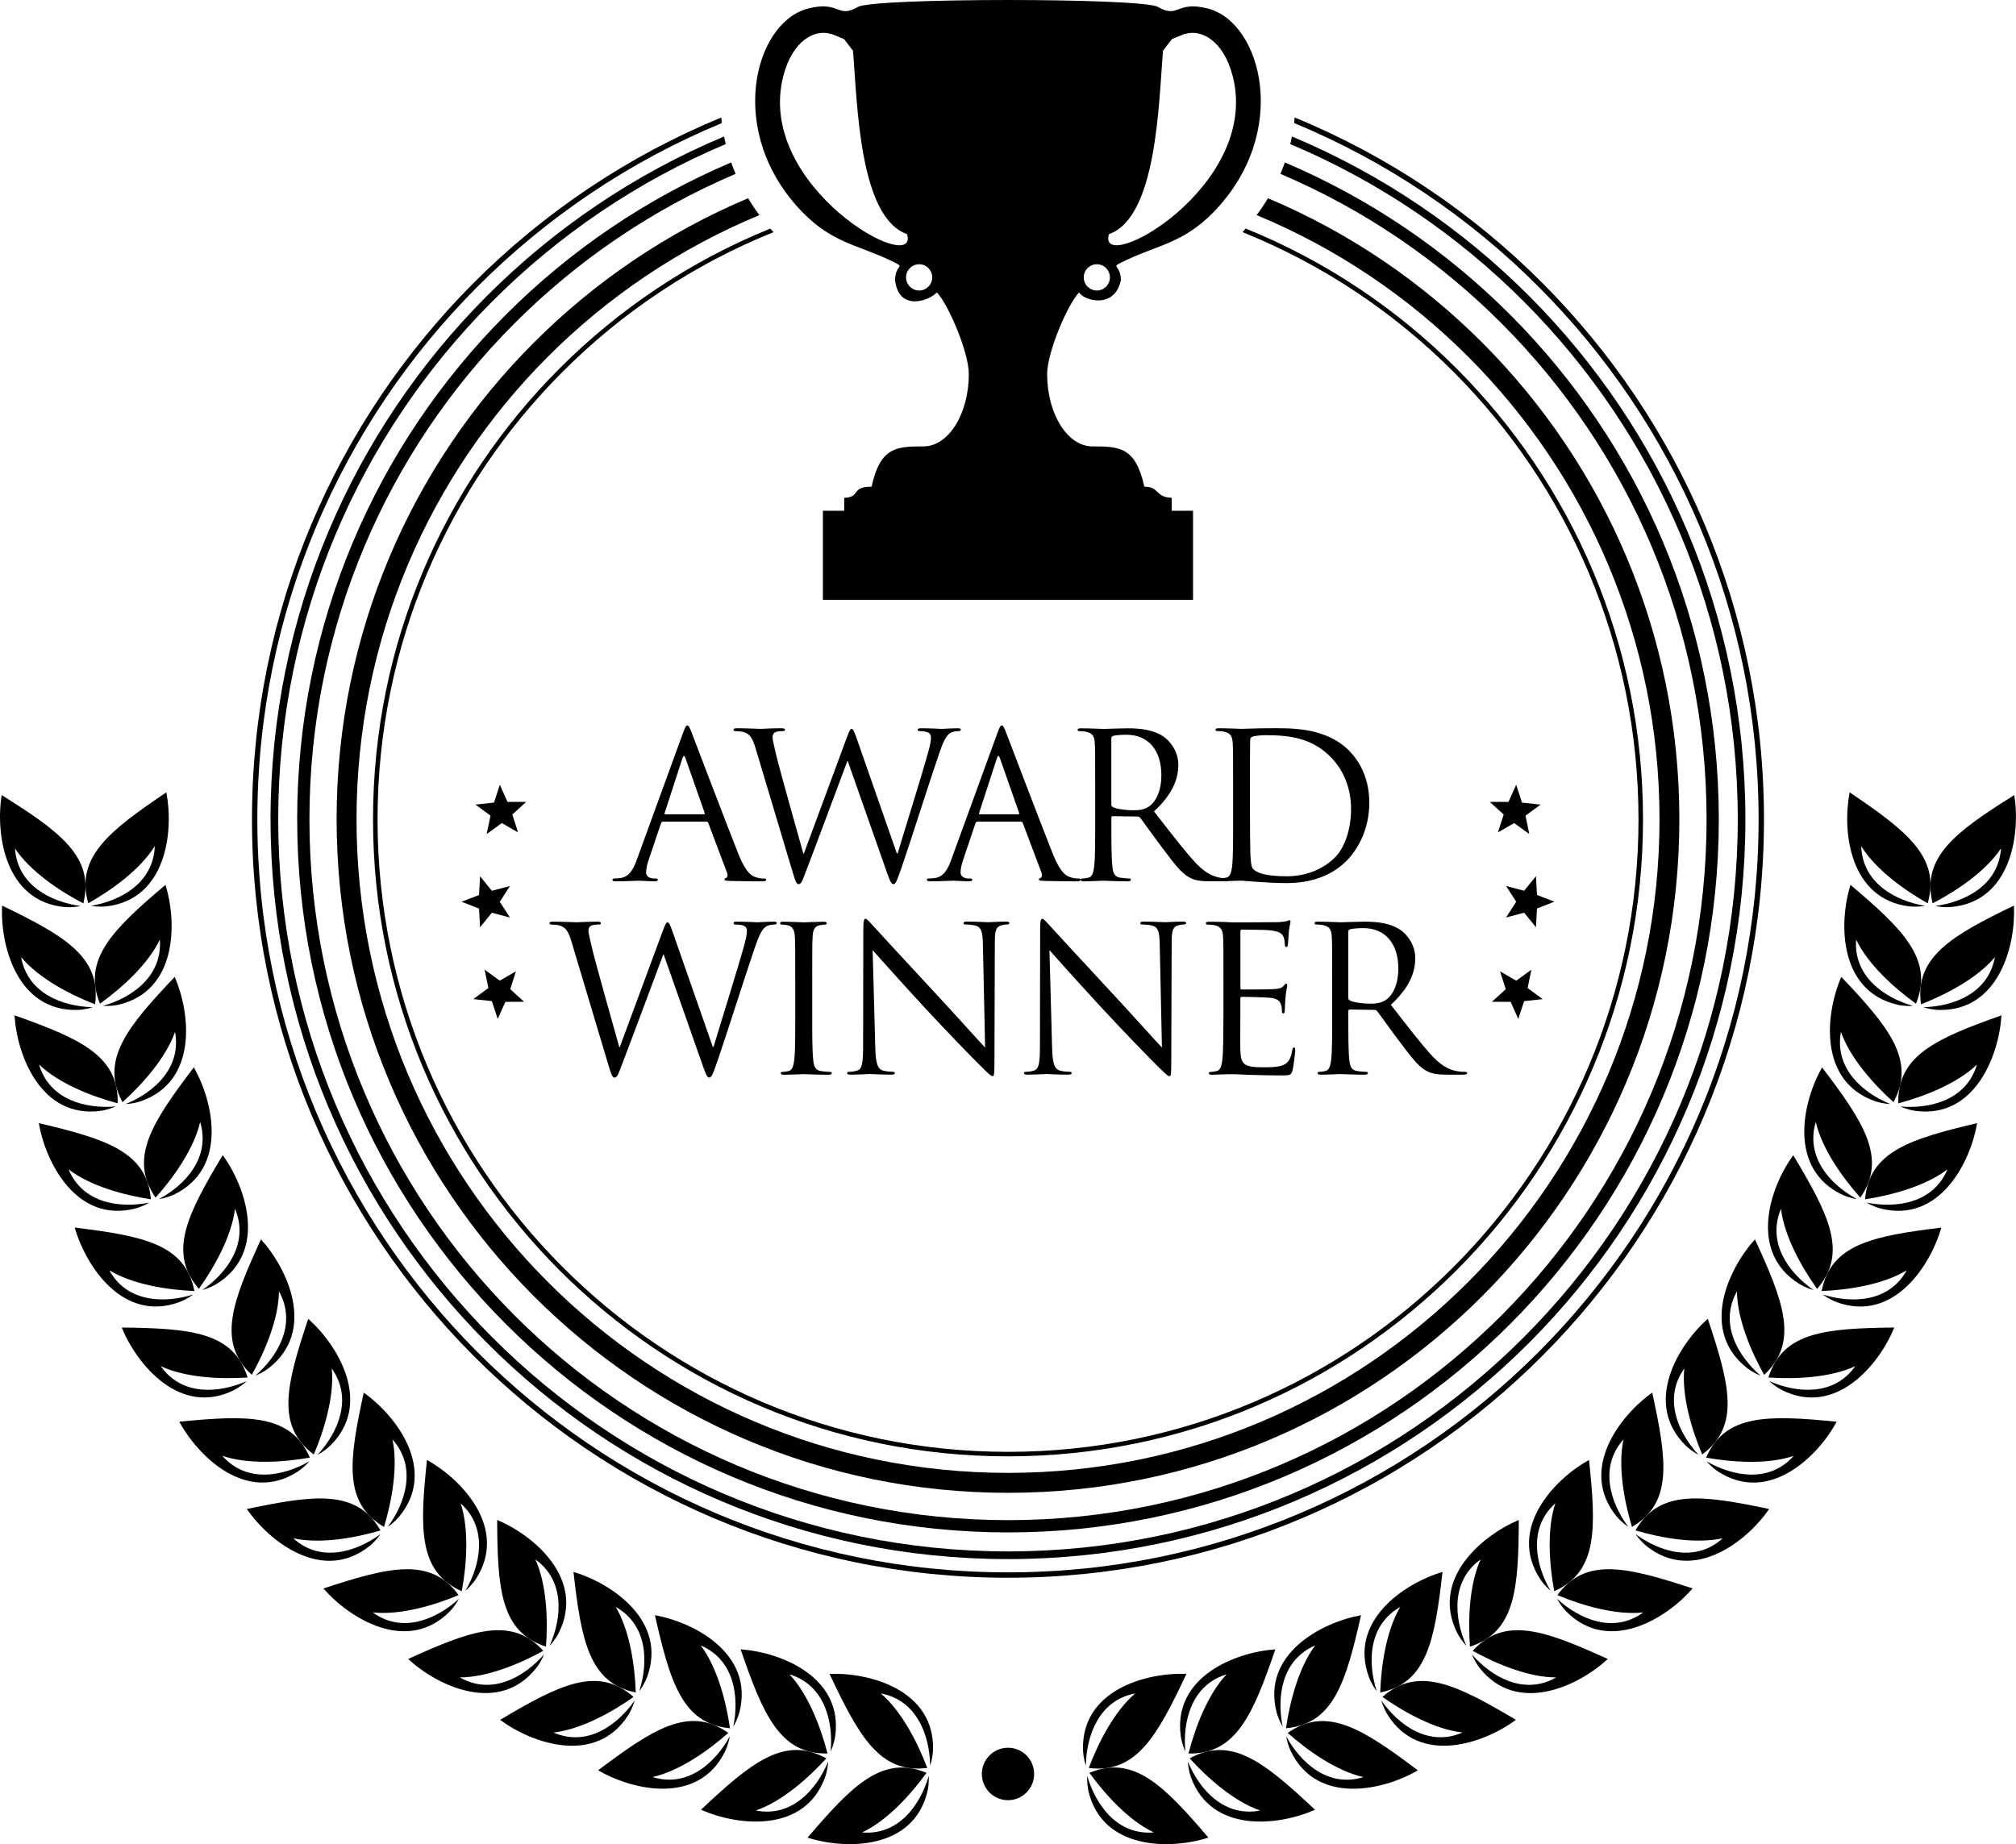 <svg fill="none" height="86" viewBox="0 0 94 86" width="94" xmlns="http://www.w3.org/2000/svg" xmlns:xlink="http://www.w3.org/1999/xlink"><clipPath id="a"><path d="m0 0h94v86h-94z"/></clipPath><g clip-path="url(#a)" clip-rule="evenodd" fill="#000" fill-rule="evenodd"><path d="m12.615 38.209c0 9.526 3.849 18.15 10.071 24.393 6.222 6.242 14.818 10.103 24.313 10.103s18.091-3.861 24.314-10.103c6.222-6.242 10.07-14.866 10.07-24.393 0-9.526-3.849-18.15-10.07-24.392-3.147-3.157-6.902-5.705-11.073-7.452-.023.118-.049.237-.078.355 4.104 1.729 7.799 4.241 10.899 7.35 6.158 6.178 9.966 14.713 9.966 24.139 0 9.427-3.81 17.962-9.966 24.139-6.158 6.178-14.665 9.999-24.061 9.999-9.396 0-17.903-3.822-24.061-9.999-6.158-6.178-9.966-14.713-9.966-24.139 0-9.427 3.808-17.962 9.966-24.139 3.1-3.11 6.795-5.622 10.899-7.35-.029-.118-.055-.236-.078-.355-4.171 1.747-7.926 4.295-11.073 7.452-6.223 6.242-10.073 14.866-10.073 24.392z"/><path d="m46.999 73.575c9.734 0 18.546-3.958 24.926-10.358 6.378-6.399 10.324-15.241 10.324-25.006s-3.946-18.607-10.324-25.007c-3.277-3.288-7.199-5.932-11.557-7.725-.008.086-.017.173-.028.259 4.301 1.781 8.169 4.395 11.408 7.644 6.334 6.353 10.251 15.133 10.251 24.829 0 9.697-3.917 18.475-10.251 24.829-6.334 6.355-15.084 10.284-24.749 10.284-9.665 0-18.415-3.93-24.749-10.284-6.334-6.355-10.251-15.133-10.251-24.829 0-9.697 3.918-18.475 10.251-24.829 3.237-3.248 7.107-5.863 11.408-7.643-.01-.087-.019-.173-.028-.259-4.358 1.793-8.278 4.437-11.557 7.725-6.379 6.399-10.324 15.242-10.324 25.007 0 9.766 3.946 18.607 10.324 25.006 6.377 6.398 15.19 10.357 24.924 10.357z"/><path d="m26.065 17.207c-5.358 5.375-8.672 12.801-8.672 21.003 0 8.203 3.314 15.629 8.672 21.004 5.358 5.375 12.759 8.7 20.936 8.7 8.176 0 15.578-3.325 20.936-8.7 5.358-5.375 8.672-12.801 8.672-21.004 0-8.202-3.314-15.629-8.672-21.003-2.79-2.799-6.134-5.041-9.853-6.549-.049.056-.1.111-.15.167 3.721 1.497 7.066 3.733 9.854 6.531 5.32 5.337 8.61 12.71 8.61 20.855 0 8.144-3.29 15.517-8.61 20.855-5.32 5.337-12.669 8.638-20.787 8.638-8.117 0-15.467-3.301-20.787-8.638-5.32-5.337-8.61-12.71-8.61-20.855 0-8.145 3.29-15.517 8.61-20.855 2.788-2.797 6.134-5.034 9.854-6.53-.051-.055-.101-.111-.151-.166-3.718 1.506-7.063 3.748-9.852 6.547z"/><path d="m13.857 38.21c0 9.182 3.71 17.495 9.707 23.512 5.997 6.017 14.284 9.739 23.436 9.739s17.439-3.722 23.436-9.739c5.997-6.017 9.707-14.33 9.707-23.512 0-9.181-3.71-17.496-9.707-23.513-2.997-3.007-6.565-5.44-10.527-7.122-.063.178-.132.356-.207.533 3.888 1.653 7.39 4.042 10.331 6.993 5.894 5.914 9.54 14.083 9.54 23.108 0 9.024-3.646 17.195-9.54 23.108s-14.038 9.572-23.033 9.572c-8.995 0-17.138-3.658-23.032-9.572-5.895-5.914-9.54-14.083-9.54-23.108 0-9.024 3.646-17.194 9.54-23.108 2.941-2.951 6.443-5.34 10.331-6.993-.075-.177-.144-.355-.207-.533-3.962 1.682-7.53 4.116-10.527 7.122-6 6.018-9.709 14.331-9.709 23.513z"/><path d="m15.696 38.209c0 8.673 3.504 16.524 9.168 22.208 5.665 5.683 13.492 9.198 22.136 9.198s16.471-3.515 22.136-9.198c5.665-5.683 9.168-13.536 9.168-22.208 0-8.672-3.504-16.524-9.168-22.208-2.848-2.858-6.244-5.168-10.014-6.756-.16.265-.335.528-.529.786 3.727 1.545 7.081 3.812 9.888 6.628 5.497 5.515 8.897 13.135 8.897 21.55 0 8.417-3.401 16.035-8.897 21.55-5.497 5.515-13.092 8.926-21.48 8.926-8.388 0-15.983-3.412-21.48-8.926-5.497-5.515-8.897-13.134-8.897-21.55 0-8.415 3.4-16.035 8.897-21.55 2.807-2.816 6.161-5.084 9.888-6.628-.193-.258-.368-.521-.529-.786-3.771 1.59-7.166 3.899-10.014 6.758-5.668 5.683-9.171 13.535-9.171 22.207z"/><path d="m67.261 73.303c-1.788.529-4.408 2.294-3.425 4.925.149.372.307.564.358.641-.43-1.339-.399-3.087 1.096-3.932-.653 1.1-.891 2.724-.935 3.989 2.184-.443 2.543-2.439 2.905-5.622z"/><path d="m18.078 71.204c.074-.056.285-.187.545-.491 1.775-2.173-.14-4.691-1.663-5.769-.679 3.131-.98 5.135.946 6.262.364-1.211.66-2.827.395-4.078 1.145 1.284.613 2.948-.223 4.077z"/><path d="m21.701 74.183c.066-.063.262-.217.487-.548 1.528-2.355-.649-4.647-2.28-5.553-.334 3.186-.415 5.212 1.622 6.122.231-1.243.35-2.882-.05-4.096 1.277 1.148.929 2.862.221 4.076z"/><path d="m26.051 76.15c1.262-2.507-1.15-4.549-2.87-5.27.015 3.203.154 5.226 2.277 5.907.094-1.262.034-2.902-.495-4.066 1.395 1.003 1.236 2.744.663 4.029.061-.071.238-.246.426-.599z"/><path d="m68.54 76.788c2.123-.681 2.262-2.703 2.277-5.907-1.719.721-4.132 2.762-2.87 5.27.188.354.366.527.426.598-.572-1.284-.732-3.025.664-4.029-.531 1.164-.591 2.806-.497 4.068z"/><path d="m30.164 78.228c.982-2.631-1.638-4.396-3.425-4.925.363 3.184.721 5.178 2.905 5.622-.043-1.264-.281-2.889-.935-3.989 1.497.844 1.527 2.592 1.097 3.931.05-.075.208-.268.357-.639z"/><path d="m34.478 79.843c.691-2.723-2.106-4.191-3.94-4.521.707 3.125 1.28 5.069 3.499 5.272-.181-1.252-.594-2.841-1.363-3.862 1.579.675 1.799 2.411 1.517 3.788.042-.082.178-.29.286-.676z"/><path d="m59.466 76.914c-1.859.127-4.798 1.28-4.408 4.062.065.396.177.618.211.704-.129-1.401.278-3.101 1.921-3.599-.875.931-1.459 2.466-1.775 3.691 2.228.041 3.01-1.829 4.051-4.857z"/><path d="m38.942 80.976c.39-2.782-2.55-3.934-4.409-4.062 1.042 3.029 1.823 4.898 4.052 4.856-.316-1.225-.898-2.76-1.775-3.691 1.643.498 2.051 2.199 1.92 3.599.034-.085.146-.307.212-.703z"/><path d="m63.462 75.322c-1.834.331-4.631 1.798-3.94 4.521.108.386.243.595.286.676-.281-1.378-.061-3.112 1.517-3.788-.769 1.022-1.182 2.611-1.363 3.862 2.22-.203 2.793-2.146 3.499-5.272z"/><path d="m89.025 42.266c.397.039.641-.014.732-.024-1.382-.233-2.916-1.064-2.975-2.785.673 1.088 2.002 2.047 3.1 2.667.612-2.15-.989-3.387-3.639-5.174-.355 1.836.002 4.981 2.782 5.317z"/><path d="m72.47 74.202c2.037-.909 1.956-2.933 1.621-6.12-1.631.905-3.807 3.197-2.28 5.552.225.331.421.484.487.548-.71-1.214-1.056-2.926.221-4.077-.401 1.217-.281 2.854-.05 4.098z"/><path d="m88.47 46.852c.391.083.638.057.73.056-1.349-.384-2.782-1.378-2.655-3.094.55 1.155 1.767 2.254 2.792 2.991.842-2.07-.615-3.475-3.055-5.542-.552 1.785-.539 4.952 2.188 5.589z"/><path d="m85.888 55.706c.364.165.611.195.7.214-1.234-.667-2.418-1.949-1.923-3.598.287 1.247 1.237 2.584 2.078 3.527 1.269-1.838.151-3.526-1.785-6.074-.923 1.622-1.595 4.716.929 5.932z"/><path d="m14.802 67.845c.079-.047.303-.155.595-.428 1.999-1.967.371-4.678-1.025-5.917-1.014 3.039-1.531 4.999.26 6.328.494-1.164.964-2.737.837-4.01.998 1.401.288 2.998-.666 4.027z"/><path d="m93.3 39.564c-.116 1.719-1.676 2.498-3.066 2.685.092.015.332.075.731.048 2.79-.242 3.25-3.375 2.956-5.221-2.709 1.698-4.348 2.882-3.808 5.05 1.12-.583 2.48-1.497 3.187-2.563z"/><path d="m87.42 51.35c.38.124.628.126.72.135-1.299-.528-2.616-1.674-2.302-3.366.421 1.208 1.512 2.434 2.45 3.278 1.062-1.966-.232-3.521-2.434-5.843-.743 1.714-1.075 4.863 1.567 5.795z"/><path d="m76.093 71.205c1.926-1.126 1.625-3.13.946-6.262-1.523 1.078-3.437 3.596-1.663 5.769.26.304.47.435.545.491-.837-1.129-1.369-2.793-.223-4.077-.267 1.252.03 2.868.395 4.078z"/><path d="m79.369 67.827c1.792-1.329 1.275-3.289.26-6.327-1.396 1.238-3.026 3.95-1.025 5.916.292.273.515.381.595.428-.954-1.03-1.664-2.627-.665-4.027-.128 1.274.342 2.847.835 4.01z"/><path d="m83.89 59.87c.344.204.586.261.673.289-1.153-.798-2.192-2.203-1.52-3.788.15 1.271.95 2.704 1.683 3.733 1.462-1.689.533-3.489-1.113-6.234-1.095 1.512-2.1 4.513.277 5.999z"/><path d="m82.257 64.113c1.636-1.518.91-3.41-.429-6.318-1.253 1.383-2.578 4.257-.377 5.993.319.241.554.323.637.362-1.061-.92-1.94-2.43-1.099-3.931.011 1.279.65 2.792 1.267 3.894z"/><path d="m84.936 60.206c1.26-.054 2.877-.305 3.969-.969-.831 1.507-2.572 1.552-3.91 1.131.077.052.27.208.642.354 2.63.966 4.368-1.677 4.882-3.475-3.171.389-5.157.766-5.582 2.96z"/><path d="m50.797 82.674c.743 1.023 1.847 2.234 3.003 2.777-1.711.141-2.713-1.288-3.106-2.638 0 .092-.023.34.062.731.657 2.731 3.813 2.719 5.589 2.15-2.079-2.43-3.491-3.882-5.548-3.021z"/><path d="m55.471 81.997c.849.935 2.079 2.018 3.287 2.432-1.685.328-2.837-.984-3.373-2.282.01.091.015.341.141.72.95 2.643 4.085 2.285 5.789 1.527-2.331-2.189-3.892-3.476-5.843-2.396z"/><path d="m52.931 78.97c-.972.83-1.718 2.29-2.165 3.474 2.211.285 3.191-1.488 4.554-4.385-1.862-.077-4.909.747-4.823 3.556.022.401.109.634.133.722.024-1.406.615-3.052 2.301-3.367z"/><path d="m60.042 80.813c.946.837 2.286 1.78 3.531 2.058-1.639.511-2.927-.668-3.601-1.9.019.09.051.338.218.702 1.231 2.522 4.31 1.824 5.921.884-2.555-1.923-4.248-3.032-6.07-1.744z"/><path d="m47 81.502c-.673 0-1.219.548-1.219 1.223 0 .675.546 1.223 1.219 1.223s1.219-.548 1.219-1.223c0-.675-.545-1.223-1.219-1.223z"/><path d="m40.199 85.451c1.156-.543 2.26-1.754 3.003-2.777-2.056-.861-3.469.589-5.548 3.021 1.776.567 4.932.581 5.589-2.15.085-.391.062-.639.062-.731-.393 1.35-1.395 2.781-3.106 2.638z"/><path d="m38.474 82.868c.127-.38.132-.629.141-.721-.537 1.3-1.689 2.612-3.374 2.282 1.207-.413 2.438-1.497 3.287-2.432-1.951-1.081-3.512.205-5.843 2.396 1.704.759 4.841 1.117 5.789-1.526z"/><path d="m64.46 79.133c1.031.728 2.466 1.519 3.734 1.659-1.575.688-2.982-.343-3.787-1.495.03.087.088.33.294.673 1.498 2.373 4.482 1.342 5.981.231-2.75-1.63-4.552-2.546-6.223-1.068z"/><path d="m33.809 81.671c.167-.364.199-.611.219-.702-.675 1.233-1.962 2.411-3.601 1.9 1.245-.279 2.586-1.222 3.531-2.058-1.822-1.288-3.513-.179-6.07 1.743 1.611.941 4.689 1.641 5.921-.883z"/><path d="m38.679 78.059c1.364 2.897 2.345 4.669 4.556 4.385-.448-1.184-1.194-2.644-2.165-3.474 1.688.316 2.277 1.962 2.3 3.367.024-.088.112-.321.133-.722.086-2.807-2.962-3.631-4.823-3.556z"/><path d="m11.909 64.15c.084-.039.318-.12.637-.362 2.202-1.736.877-4.609-.377-5.993-1.339 2.909-2.066 4.8-.429 6.319.617-1.103 1.255-2.615 1.267-3.894.841 1.5-.038 3.009-1.099 3.93z"/><path d="m86.963 55.927c1.246-.191 2.826-.618 3.839-1.397-.661 1.589-2.388 1.824-3.764 1.552.081.043.291.177.676.281 2.719.672 4.16-2.146 4.474-3.988-3.109.734-5.042 1.324-5.226 3.552z"/><path d="m82.455 64.237c1.258.084 2.893.011 4.05-.529-.989 1.407-2.726 1.262-4.01.697.07.06.246.235.6.422 2.51 1.247 4.525-1.19 5.23-2.921-3.193.039-5.208.195-5.869 2.331z"/><path d="m89.569 46.834c1.175-.458 2.626-1.218 3.446-2.2-.302 1.696-1.937 2.301-3.338 2.335.089.023.323.109.721.128 2.799.064 3.597-3 3.506-4.867-2.878 1.391-4.637 2.388-4.335 4.604z"/><path d="m68.666 76.983c1.104.611 2.616 1.24 3.892 1.24-1.49.855-3.002-.015-3.927-1.071.039.083.123.318.365.637 1.747 2.195 4.601.843 5.971-.425-2.909-1.321-4.801-2.034-6.301-.381z"/><path d="m72.616 74.385c1.164.487 2.735.946 4.004.807-1.388 1.014-2.986.313-4.02-.636.047.079.157.303.433.594 1.975 1.991 4.665.335 5.889-1.076-3.037-.994-4.994-1.496-6.305.311z"/><path d="m79.551 67.974c1.242.222 2.875.328 4.083-.083-1.136 1.29-2.847.955-4.061.255.064.067.219.262.549.484 2.358 1.514 4.627-.688 5.517-2.331-3.179-.312-5.198-.377-6.088 1.674z"/><path d="m76.258 71.368c1.21.356 2.822.641 4.068.365-1.269 1.16-2.933.637-4.065-.192.056.073.189.283.494.542 2.18 1.762 4.675-.178 5.737-1.714-3.127-.654-5.128-.941-6.234.999z"/><path d="m88.514 51.453c1.219-.326 2.743-.924 3.664-1.809-.484 1.652-2.175 2.075-3.573 1.955.086.033.308.143.703.205 2.776.371 3.901-2.588 4.014-4.455-3.011 1.068-4.868 1.867-4.809 4.103z"/><path d="m3.604 47.097c.398-.018.632-.103.721-.128-1.402-.033-3.037-.639-3.339-2.334.819.982 2.27 1.742 3.446 2.2.302-2.216-1.458-3.212-4.334-4.605-.092 1.867.706 4.931 3.506 4.867z"/><path d="m6.285 56.363c.386-.104.595-.239.676-.281-1.376.272-3.102.037-3.764-1.552 1.012.78 2.593 1.207 3.839 1.397-.184-2.228-2.117-2.818-5.226-3.552.315 1.843 1.755 4.66 4.474 3.988z"/><path d="m4.692 51.802c.394-.061.617-.172.703-.205-1.396.12-3.089-.302-3.573-1.955.921.886 2.447 1.483 3.664 1.809.059-2.235-1.798-3.034-4.809-4.103.112 1.867 1.238 4.825 4.014 4.455z"/><path d="m8.364 60.721c.372-.146.565-.302.642-.354-1.338.421-3.081.377-3.91-1.131 1.091.665 2.709.915 3.969.969-.426-2.195-2.411-2.571-5.581-2.96.513 1.798 2.251 4.441 4.881 3.475z"/><path d="m17.245 72.084c.306-.258.438-.469.494-.542-1.132.83-2.796 1.351-4.065.192 1.246.276 2.858-.009 4.068-.365-1.108-1.94-3.108-1.654-6.233-.999 1.061 1.537 3.555 3.478 5.735 1.714z"/><path d="m10.905 64.827c.354-.186.529-.363.6-.422-1.284.564-3.021.711-4.01-.697 1.157.541 2.792.613 4.05.529-.661-2.135-2.675-2.29-5.869-2.331.705 1.731 2.72 4.168 5.23 2.921z"/><path d="m25.002 77.788c.243-.319.326-.553.365-.637-.926 1.056-2.438 1.927-3.927 1.071 1.276-.001 2.789-.629 3.892-1.24-1.5-1.653-3.392-.939-6.302.381 1.372 1.268 4.226 2.62 5.972.425z"/><path d="m13.877 68.628c.332-.224.486-.418.549-.484-1.214.7-2.925 1.037-4.061-.255 1.208.411 2.841.304 4.083.083-.889-2.049-2.909-1.985-6.088-1.674.89 1.643 3.158 3.845 5.517 2.331z"/><path d="m7.255 55.849c.841-.943 1.791-2.28 2.078-3.527.497 1.649-.689 2.932-1.923 3.598.089-.018.336-.048.7-.213 2.524-1.216 1.853-4.309.928-5.933-1.935 2.549-3.054 4.238-1.784 6.076z"/><path d="m9.273 60.102c.734-1.029 1.532-2.463 1.683-3.734.673 1.584-.366 2.99-1.52 3.788.088-.029.33-.085.673-.289 2.377-1.486 1.372-4.487.277-6-1.647 2.747-2.575 4.548-1.113 6.235z"/><path d="m5.711 51.397c.938-.845 2.029-2.071 2.45-3.278.314 1.692-1.002 2.838-2.302 3.366.092-.009.34-.011.72-.135 2.641-.932 2.309-4.08 1.568-5.795-2.202 2.321-3.497 3.876-2.435 5.843z"/><path d="m3.033 42.299c.398.026.64-.033.731-.048-1.389-.187-2.949-.968-3.065-2.685.708 1.065 2.068 1.979 3.186 2.562.54-2.169-1.1-3.352-3.807-5.051-.295 1.847.165 4.98 2.955 5.223z"/><path d="m4.661 46.805c1.025-.737 2.242-1.836 2.792-2.991.128 1.718-1.306 2.712-2.655 3.094.092 0 .339.025.73-.056 2.727-.637 2.74-3.804 2.188-5.59-2.44 2.068-3.896 3.472-3.055 5.543z"/><path d="m7.217 39.457c-.06 1.721-1.593 2.552-2.975 2.785.092.01.334.062.731.024 2.781-.335 3.137-3.481 2.783-5.317-2.65 1.788-4.251 3.025-3.64 5.174 1.1-.62 2.428-1.579 3.101-2.667z"/><path d="m21.4 74.555c-1.034.948-2.632 1.649-4.02.636 1.268.139 2.84-.32 4.004-.807-1.311-1.807-3.268-1.304-6.304-.31 1.223 1.411 3.914 3.067 5.889 1.076.275-.292.383-.517.431-.595z"/><path d="m29.3 79.971c.206-.343.264-.586.294-.674-.806 1.151-2.213 2.183-3.788 1.496 1.268-.141 2.703-.931 3.734-1.659-1.671-1.48-3.473-.564-6.222 1.068 1.499 1.111 4.482 2.142 5.981-.231z"/><path d="m33.844 40.948c-.038.009-.066.029-.066.067 0 .056.103.056.283.067.649.018 1.337.018 1.477.018.103 0 .188-.018.188-.076 0-.047-.038-.056-.094-.056-.094 0-.236-.009-.377-.056-.198-.056-.47-.208-.809-1.048-.575-1.435-2.052-5.334-2.193-5.693-.113-.293-.151-.34-.207-.34s-.094.056-.207.368l-2.136 5.863c-.169.472-.357.831-.791.887-.075.009-.207.018-.272.018-.047 0-.085.018-.085.056 0 .056.056.076.178.076.442 0 .96-.029 1.063-.029s.508.029.734.029c.085 0 .141-.018.141-.076 0-.038-.029-.056-.094-.056h-.094c-.16 0-.358-.085-.358-.273 0-.17.047-.396.132-.633l.564-1.67c.018-.047.047-.076.094-.076h2.023c.047 0 .066.018.085.056l.875 2.322c.059.15.002.235-.054.254zm-1.025-2.974h-1.798c-.029 0-.047-.018-.029-.067l.829-2.549c.047-.141.094-.141.141 0l.894 2.549c.01.039.01.067-.037.067z"/><path d="m36.141 34.15c.113-.056.292-.056.367-.056.047 0 .094-.009.094-.067 0-.038-.038-.067-.169-.067-.47 0-.885.029-.969.029-.103 0-.621-.029-1.11-.029-.094 0-.151.018-.151.067 0 .056.038.067.085.067.066 0 .301.009.423.056.245.094.367.236.517.736l1.675 5.598c.188.642.236.746.33.746.113 0 .16-.103.31-.5.339-.878 1.628-4.333 1.967-5.24h.018l1.845 5.249c.132.368.188.491.283.491.103 0 .151-.114.395-.812.367-1.057 1.317-4.06 1.731-5.258.178-.519.33-.916.611-1.02.103-.038.283-.047.321-.047.056 0 .085-.029.085-.076 0-.038-.047-.056-.132-.056-.292 0-.697.029-.762.029-.085 0-.479-.029-.96-.029-.113 0-.16.018-.16.067 0 .038.038.067.085.067.432 0 .537.114.537.283 0 .123-.009.255-.103.604-.33 1.209-1.195 3.946-1.449 4.815h-.038l-1.872-5.36c-.113-.323-.169-.446-.236-.446-.056 0-.094.047-.236.436l-1.995 5.388h-.018c-.141-.502-1.12-3.97-1.261-4.575-.094-.407-.178-.738-.178-.861 0-.123.064-.202.121-.23z"/><path d="m49.108 39.863c-.575-1.435-2.052-5.334-2.193-5.693-.113-.293-.151-.34-.207-.34s-.094.056-.207.368l-2.136 5.863c-.169.472-.358.831-.791.887-.075.009-.207.018-.272.018-.047 0-.085.018-.085.056 0 .056.056.076.178.076.443 0 .96-.029 1.063-.029s.508.029.734.029c.085 0 .141-.018.141-.076 0-.038-.029-.056-.094-.056h-.094c-.16 0-.357-.085-.357-.273 0-.17.047-.396.132-.633l.564-1.67c.018-.047.047-.076.094-.076h2.023c.047 0 .066.018.085.056l.875 2.322c.056.152 0 .236-.056.255-.038.009-.066.029-.066.067 0 .056.103.056.283.067.649.018 1.337.018 1.477.018.103 0 .188-.018.188-.076 0-.047-.038-.056-.094-.056-.094 0-.236-.009-.377-.056-.196-.059-.469-.209-.808-1.049zm-1.627-1.889h-1.798c-.029 0-.047-.018-.029-.067l.829-2.549c.047-.141.094-.141.141 0l.894 2.549c.01.039.01.067-.037.067z"/><path d="m54.942 35.663c0-.651-.414-1.114-.649-1.284-.499-.358-1.129-.416-1.722-.416-.292 0-1.007.029-1.11.029-.047 0-.64-.029-1.063-.029-.103 0-.151.018-.151.076 0 .038.038.056.075.056.085 0 .245.009.32.029.31.067.386.217.405.538.018.302.018.566.018 2.039v1.661c0 .906 0 1.652-.047 2.048-.038.273-.085.481-.272.519-.085.018-.198.038-.283.038-.056 0-.075.029-.075.056 0 .056.047.076.151.076.283 0 .875-.029.885-.029.047 0 .64.029 1.157.029.103 0 .151-.029.151-.076 0-.029-.018-.056-.075-.056-.085 0-.292-.018-.423-.038-.283-.038-.339-.246-.367-.519-.047-.396-.047-1.142-.047-2.048v-.226c0-.047.018-.076.066-.076l1.157.018c.056 0 .085.018.122.056.188.246.63.878 1.025 1.397.537.708.866 1.171 1.27 1.388.245.132.479.179 1.007.179h.668c.076 0 .127-.003.163-.013.072-.004.145-.006.214-.006.198-.009.357-.009.377-.009.047 0 .367.029.782.056.405.029.903.056 1.308.056 1.6 0 2.447-.661 2.852-1.086.526-.557 1.016-1.473 1.016-2.662 0-1.124-.442-1.907-.913-2.398-1.12-1.161-2.841-1.076-3.773-1.076-.564 0-1.157.029-1.27.029-.047 0-.64-.029-1.063-.029-.103 0-.151.018-.151.076 0 .038.038.056.075.056.085 0 .245.009.321.029.31.067.386.217.405.538.018.302.018.566.018 2.039v1.661c0 .906 0 1.652-.047 2.048-.038.273-.085.481-.272.519-.042.009-.09.018-.14.025-.038-.003-.08-.009-.124-.016-.236-.038-.64-.141-1.148-.68-.546-.586-1.185-1.426-1.957-2.417.842-.782 1.134-1.481 1.134-2.179zm3.34.887c0-.727 0-1.69.009-2.011 0-.103.029-.152.113-.188.075-.038.423-.067.612-.067 1.12 0 2.193.132 3.077 1.067.386.406.903 1.18.903 2.379 0 .869-.263 1.775-.753 2.256-.555.557-1.364.878-2.24.878-1.11 0-1.477-.199-1.6-.378-.075-.103-.094-.481-.103-.718-.009-.179-.018-1.048-.018-2.048v-1.17zm-4.704 1.056c-.216.152-.479.179-.706.179-.414 0-.847-.067-.988-.151-.047-.029-.066-.067-.066-.114v-3.087c0-.056.029-.094.075-.114.094-.029.348-.056.63-.056 1.007 0 1.628.708 1.628 1.889-.001.719-.246 1.228-.574 1.455z"/><path d="m27.558 43.17c.113-.056.292-.056.367-.056.047 0 .094-.009.094-.067 0-.038-.038-.067-.169-.067-.47 0-.885.029-.969.029-.103 0-.621-.029-1.11-.029-.094 0-.151.018-.151.067 0 .056.038.067.085.067.066 0 .301.009.423.056.245.094.367.236.517.736l1.675 5.598c.188.642.236.746.33.746.113 0 .16-.103.31-.501.339-.878 1.628-4.333 1.967-5.24h.018l1.845 5.249c.132.368.188.491.283.491.103 0 .151-.114.395-.812.367-1.057 1.317-4.06 1.731-5.258.179-.519.33-.916.612-1.02.103-.038.283-.047.32-.047.056 0 .085-.029.085-.076 0-.038-.047-.056-.132-.056-.292 0-.697.029-.762.029-.085 0-.479-.029-.96-.029-.113 0-.16.018-.16.067 0 .038.038.067.085.067.433 0 .537.114.537.284 0 .123-.009.255-.103.604-.33 1.209-1.195 3.946-1.449 4.815h-.038l-1.872-5.36c-.113-.323-.169-.445-.236-.445-.056 0-.094.047-.236.436l-1.995 5.388h-.018c-.141-.502-1.12-3.97-1.261-4.575-.094-.408-.178-.738-.178-.861-.002-.126.063-.202.12-.23z"/><path d="m37.034 49.43c-.038.273-.085.481-.272.519-.085.018-.198.038-.283.038-.056 0-.075.029-.075.056 0 .056.047.076.151.076.283 0 .875-.029.922-.029s.64.029 1.157.029c.103 0 .151-.029.151-.076 0-.029-.018-.056-.076-.056-.085 0-.292-.018-.423-.038-.283-.038-.339-.246-.367-.519-.047-.396-.047-1.142-.047-2.048v-1.661c0-1.473 0-1.737.018-2.039.018-.331.094-.491.348-.538.113-.018.169-.029.236-.029.038 0 .075-.018.075-.056 0-.056-.047-.076-.151-.076-.283 0-.875.029-.922.029s-.64-.029-.951-.029c-.103 0-.151.018-.151.076 0 .038.038.056.076.056.066 0 .188.009.292.038.207.047.301.208.32.529.018.302.018.566.018 2.039v1.661c.001.906.001 1.651-.046 2.048z"/><path d="m45.594 49.579c.499.5.613.604.689.604.066 0 .085-.047.085-.67l.018-5.533c0-.566.038-.774.348-.84.113-.029.178-.029.226-.029.066 0 .103-.029.103-.067 0-.056-.066-.067-.169-.067-.386 0-.697.029-.801.029-.103 0-.555-.029-.977-.029-.113 0-.188.009-.188.067 0 .038.009.067.075.067.076 0 .291.009.46.047.292.076.357.284.367.897l.103 4.795c-.301-.311-1.325-1.464-2.256-2.464-1.448-1.558-2.848-3.078-2.989-3.239-.094-.094-.255-.302-.331-.302-.075 0-.103.103-.103.472l-.009 5.41c0 .859-.047 1.133-.283 1.199-.141.047-.31.056-.386.056-.047 0-.075.018-.075.056 0 .067.056.076.151.076.423 0 .818-.029.905-.029.085 0 .461.029.996.029.113 0 .169-.018.169-.076 0-.038-.029-.056-.075-.056-.085 0-.291-.009-.469-.056-.254-.076-.348-.322-.367-1.095l-.122-4.522c.301.34 1.363 1.529 2.452 2.709.997 1.079 2.35 2.467 2.453 2.561z"/><path d="m53.839 49.579c.499.5.613.604.689.604.066 0 .085-.047.085-.67l.018-5.533c0-.566.038-.774.348-.84.113-.029.178-.029.225-.029.066 0 .103-.029.103-.067 0-.056-.066-.067-.169-.067-.386 0-.697.029-.801.029-.103 0-.555-.029-.977-.029-.113 0-.188.009-.188.067 0 .038.009.067.076.067.075 0 .291.009.46.047.292.076.357.284.367.897l.103 4.795c-.301-.311-1.325-1.464-2.256-2.464-1.448-1.558-2.848-3.078-2.989-3.239-.094-.094-.255-.302-.331-.302-.076 0-.103.103-.103.472l-.009 5.41c0 .859-.047 1.133-.283 1.199-.141.047-.31.056-.386.056-.047 0-.075.018-.075.056 0 .067.056.076.151.076.423 0 .818-.029.905-.029.085 0 .461.029.996.029.113 0 .169-.018.169-.076 0-.038-.029-.056-.076-.056-.085 0-.291-.009-.469-.056-.254-.076-.348-.322-.367-1.095l-.122-4.522c.301.34 1.363 1.529 2.454 2.709.996 1.079 2.348 2.467 2.452 2.561z"/><path d="m56.994 49.43c-.038.273-.085.481-.272.519-.085.018-.198.038-.283.038-.056 0-.075.029-.075.056 0 .056.047.076.151.076.141 0 .357-.018.546-.018.198-.009.357-.009.377-.009.141 0 .367.009.734.029.367.009.885.029 1.591.029.367 0 .443 0 .508-.246.047-.199.122-.84.122-.916 0-.067 0-.141-.056-.141-.047 0-.066.038-.085.141-.066.387-.179.576-.423.68-.245.103-.659.103-.903.103-.922 0-1.063-.123-1.092-.774-.009-.199 0-1.294 0-1.614v-.831c0-.038.018-.067.066-.067.16 0 1.092.018 1.346.047.367.038.452.199.49.331.038.123.038.217.038.311 0 .047.018.085.066.085.066 0 .066-.103.066-.179 0-.067.018-.416.038-.604.029-.311.076-.472.076-.529 0-.056-.018-.076-.047-.076-.038 0-.075.047-.141.123-.085.094-.216.114-.442.132-.216.018-1.374.018-1.497.018-.047 0-.056-.029-.056-.094v-2.606c0-.067.018-.094.056-.094.103 0 1.129.009 1.29.029.508.056.602.17.668.321.047.114.056.273.056.34 0 .076.018.123.075.123.038 0 .056-.056.066-.103.018-.114.038-.528.047-.623.029-.264.076-.378.076-.443 0-.047-.009-.085-.038-.085-.047 0-.085.038-.132.047-.075.018-.225.038-.405.047-.216.009-2.09.009-2.155.009l-.386-.018c-.207-.009-.461-.009-.677-.009-.103 0-.151.018-.151.076 0 .038.038.056.076.056.085 0 .245.009.32.029.31.067.386.217.405.538.018.302.018.566.018 2.039v1.661c-.006.906-.006 1.651-.053 2.048z"/><path d="m65.99 44.68c0-.651-.414-1.114-.649-1.284-.499-.358-1.129-.416-1.722-.416-.292 0-1.007.029-1.11.029-.047 0-.64-.029-1.063-.029-.103 0-.151.018-.151.076 0 .038.038.056.075.056.085 0 .245.009.321.029.31.067.386.217.405.538.018.302.018.566.018 2.039v1.661c0 .906 0 1.652-.047 2.048-.038.273-.085.481-.272.519-.085.018-.198.038-.283.038-.056 0-.076.029-.076.056 0 .056.047.076.151.076.283 0 .875-.029.885-.029.047 0 .64.029 1.157.029.103 0 .151-.029.151-.076 0-.029-.018-.056-.075-.056-.085 0-.292-.018-.423-.038-.283-.038-.339-.246-.367-.519-.047-.396-.047-1.142-.047-2.048v-.226c0-.047.018-.076.066-.076l1.157.018c.056 0 .085.018.122.056.188.246.63.878 1.025 1.397.537.708.866 1.171 1.27 1.388.245.132.479.179 1.007.179h.668c.169 0 .225-.018.225-.076 0-.029-.038-.056-.085-.056-.056 0-.188 0-.367-.029-.236-.038-.64-.141-1.148-.68-.546-.586-1.185-1.426-1.957-2.417.846-.783 1.137-1.481 1.137-2.18zm-1.364 1.945c-.216.151-.479.179-.706.179-.414 0-.847-.067-.988-.152-.047-.029-.066-.067-.066-.114v-3.087c0-.056.029-.094.075-.114.094-.029.348-.056.631-.056 1.007 0 1.628.708 1.628 1.889-.001.719-.245 1.228-.575 1.455z"/><path d="m70.694 36.596-.357.798-.872.002.647.587-.268.834.756-.435.707.512-.178-.857.704-.517-.867-.093z"/><path d="m71.665 41.735-.048-.874-.552.678-.842-.224.473.735-.473.735.842-.224.552.678.048-.874.812-.316z"/><path d="m70.436 46.719.357.798.271-.831.867-.094-.704-.517.178-.856-.707.513-.756-.435.268.832-.646.587z"/><path d="m23.207 47.517.357-.798.872-.004-.646-.587.267-.832-.756.435-.706-.513.178.856-.704.517.866.094z"/><path d="m23.663 37.394-.357-.798-.272.831-.866.093.704.517-.18.857.707-.512.756.435-.267-.834.646-.587z"/><path d="m22.934 41.54-.55-.678-.048.874-.814.316.814.316.048.874.55-.678.843.224-.473-.735.473-.735z"/><path d="m41.454 12.116c.906.43.284.115.281.953.169 1.455 1.577.978 1.946.565.542.56 1.492 2.801 1.492 3.804 0 1.866-.948 3.379-2.116 3.379-1.248 0-2.01.022-2.417 1.877-.982 0-.491.492-1.277.52v.603h-.994v4.155h17.259v-4.155h-.994v-.603c-.786-.026-.558-.52-1.277-.52-.407-1.855-1.168-1.877-2.417-1.877-1.168 0-2.115-1.513-2.115-3.379 0-1.002.95-3.243 1.492-3.804.171.359 1.644.831 1.946-.565-.003-.838-.625-.522.281-.953 1.458-.692 2.646-.796 4.034-2.218 3.611-3.704 2.261-8.842-.249-9.497-1.502-.391-1.353.489-2.338-.079-.745-.429-13.241-.429-13.985 0-.985.568-.834-.312-2.338.079-2.511.654-3.859 5.793-.249 9.497 1.388 1.422 2.576 1.526 4.034 2.218zm10.252-1.197c2.235-.781 2.321-6.109 2.52-8.552l.419-.545.565-.231.075-.013c.689-.212 1.757.268 2.194 1.979 1.322 5.176-6.374 9.389-5.773 7.361zm-.564 1.404c.338 0 .61.274.61.612 0 .339-.274.612-.61.612-.338 0-.61-.274-.61-.612s.274-.612.61-.612zm-8.285 0c.338 0 .61.274.61.612 0 .339-.274.612-.61.612-.338 0-.61-.274-.61-.612s.274-.612.61-.612zm-6.336-8.766c.437-1.712 1.504-2.192 2.194-1.979l.075.013.565.231.419.545c.199 2.443.285 7.771 2.52 8.552.601 2.027-7.096-2.186-5.773-7.361z"/></g></svg>
